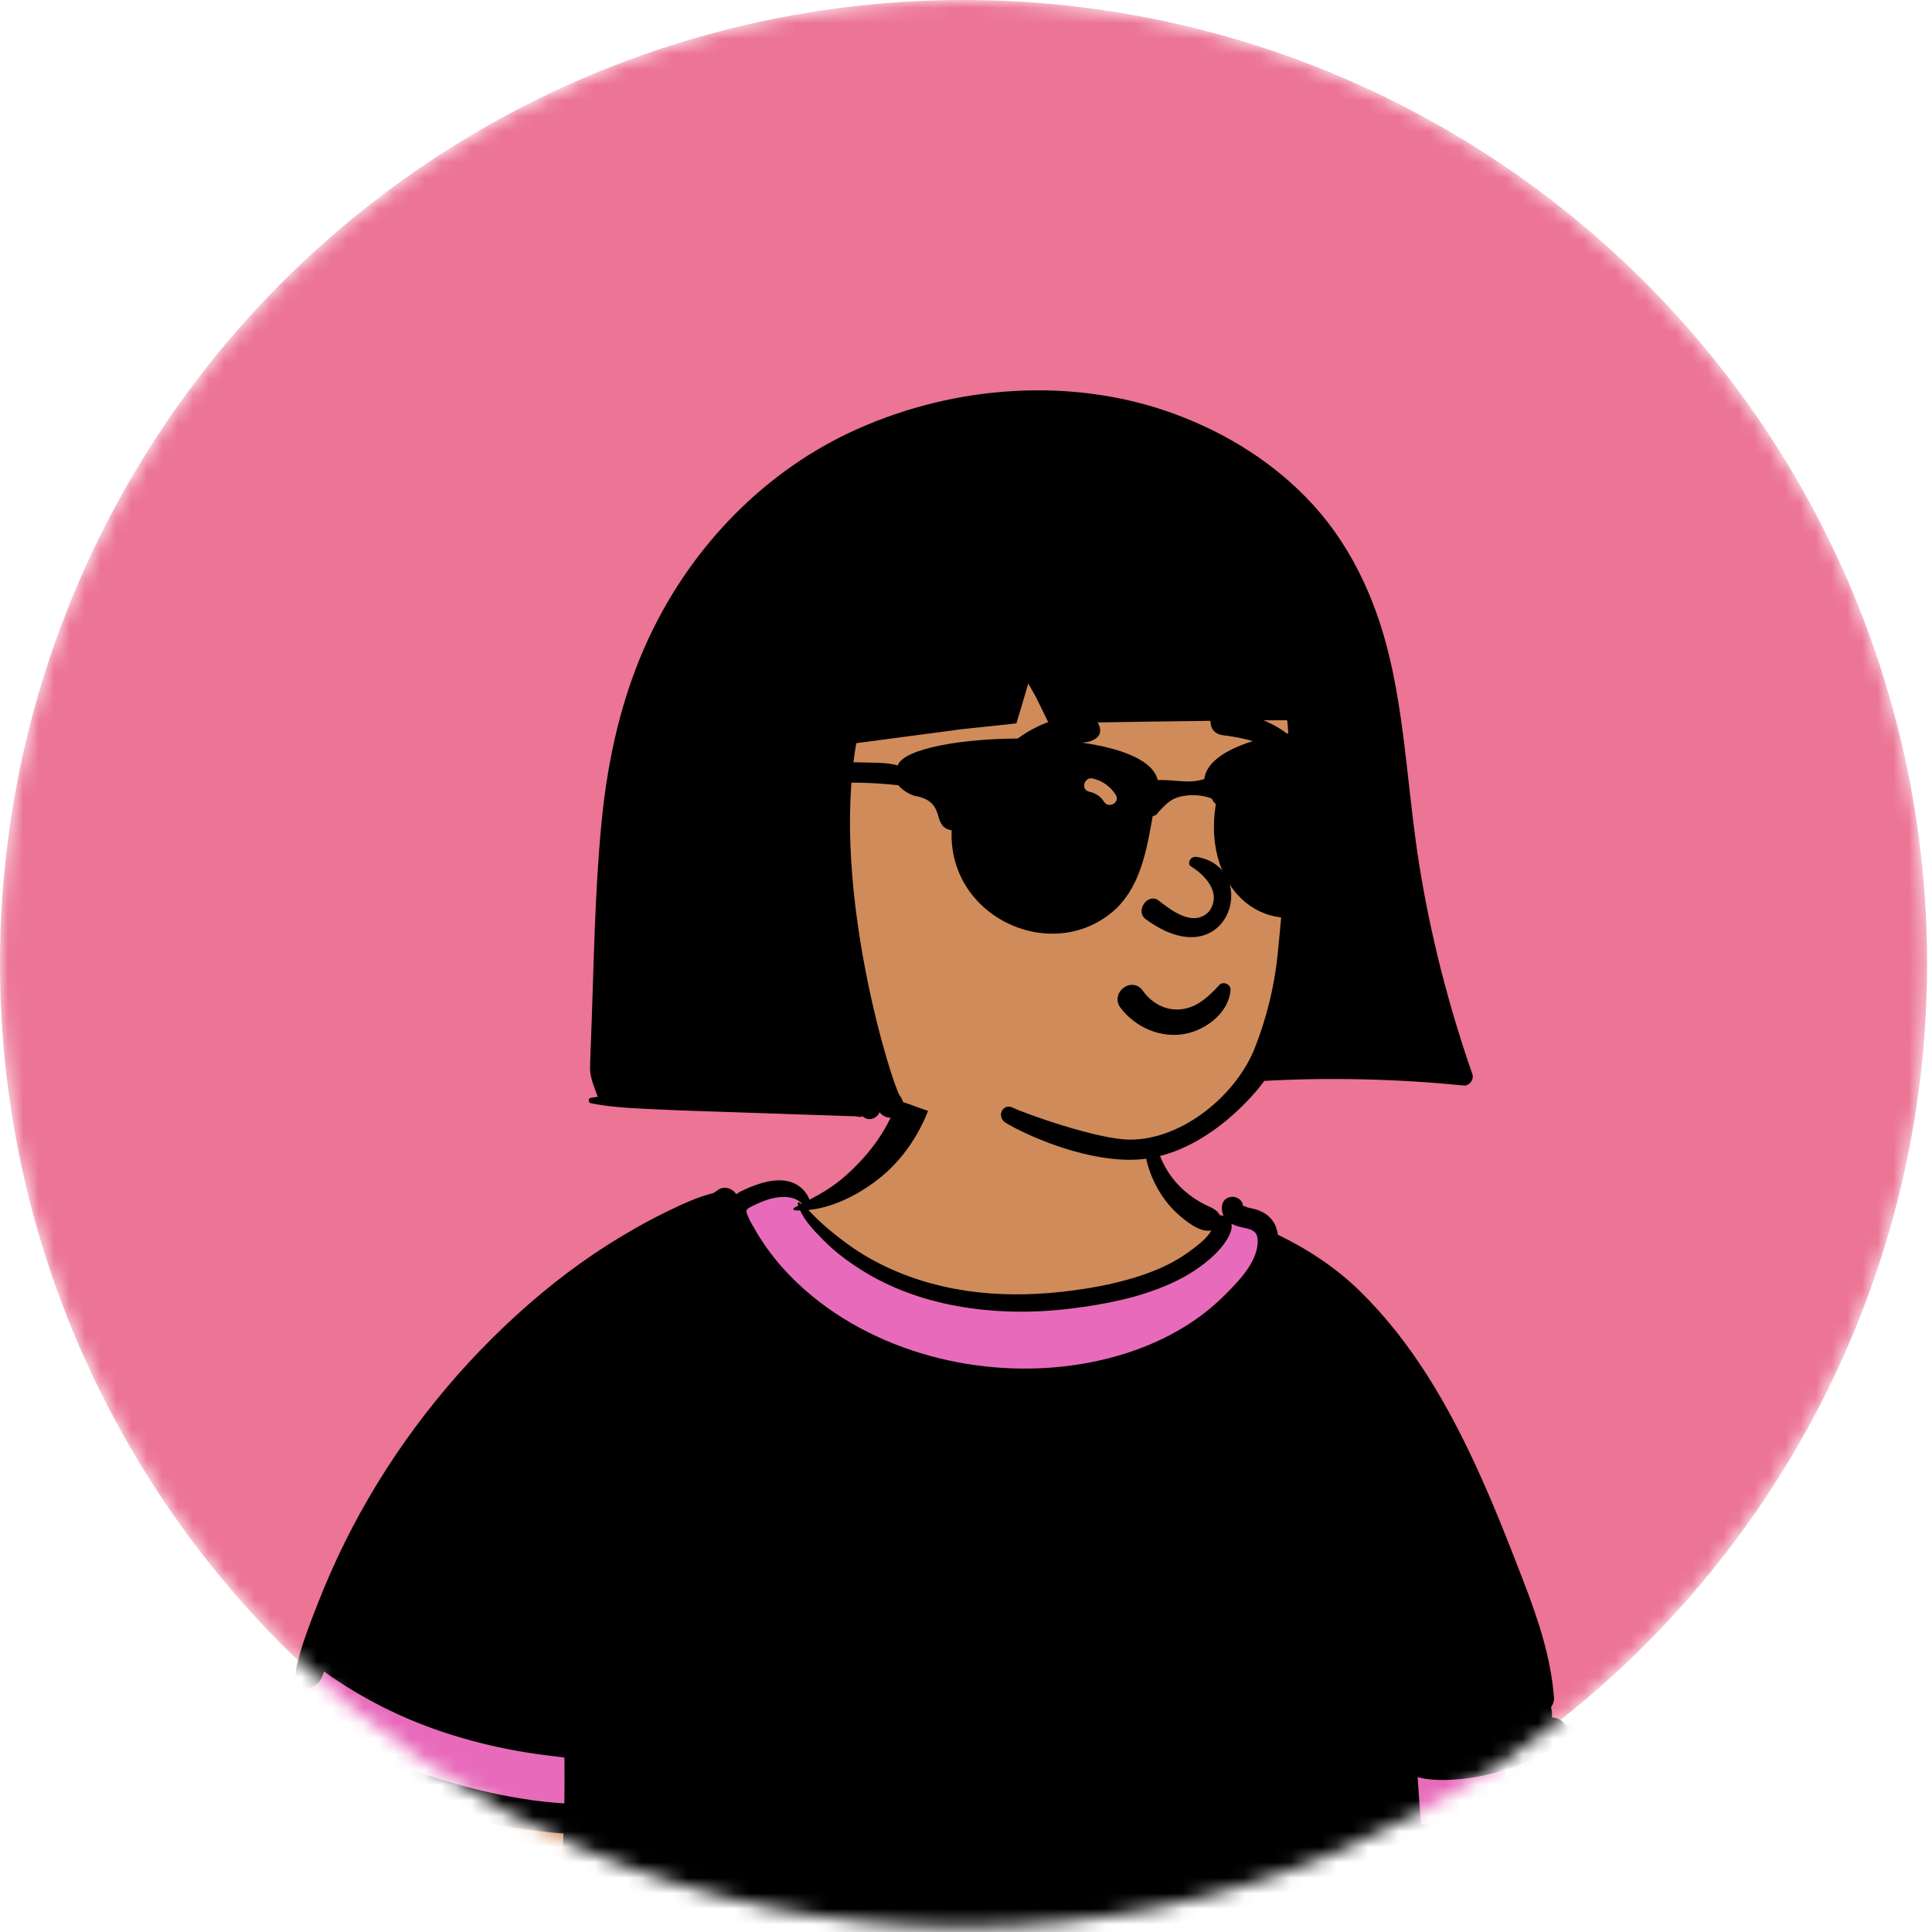 <?xml version="1.0" encoding="UTF-8"?> <svg xmlns="http://www.w3.org/2000/svg" width="125" height="125" viewBox="0 0 125 125" fill="none"> <mask id="mask0_163_1506" style="mask-type:alpha" maskUnits="userSpaceOnUse" x="0" y="0" width="125" height="125"> <circle cx="62.342" cy="62.342" r="62.342" fill="#D9D9D9"></circle> </mask> <g mask="url(#mask0_163_1506)"> <circle cx="62.342" cy="62.342" r="62.342" fill="#EC7495"></circle> <path fill-rule="evenodd" clip-rule="evenodd" d="M28.68 148.358C29.994 148.439 31.308 148.503 32.622 148.552C49.802 149.193 66.968 147.233 84.138 146.805C90.117 146.647 96.066 146.726 102.03 147.206C102.614 147.253 103.282 146.624 103.211 146.025C102.109 136.51 100.73 127.021 100.016 117.467C100.015 116.962 100.08 116.457 100.254 115.981C100.287 115.944 100.457 115.526 100.607 115.5C100.558 115.536 100.782 115.472 100.639 115.483C101.502 115.342 102.347 114.411 101.721 113.52C95.275 103.636 86.476 94.615 83.644 82.875C82.976 79.701 80.56 79.505 77.986 78.195C77.183 77.718 75.219 76.394 74.9 75.474C74.136 72.158 75.481 68.909 71.553 67.567C68.96 66.848 64.378 66.24 61.755 66.998C58.555 68.063 58.794 71.671 56.938 74.153C55.978 75.588 54.342 77.553 52.83 77.773C52.098 77.88 51.559 76.398 50.827 76.5C39.429 79.269 23.899 98.162 19 108.621C17.895 111.912 21.456 110.919 21.237 114.227C20.968 120.504 20.378 128.538 20.728 134.822C21.055 138.469 20.813 142.291 21.946 145.801C21.641 146.171 22.079 146.545 22.437 146.706C22.887 147.473 27.321 148.252 28.68 148.358Z" fill="#D08B5B"></path> <path d="M50.827 76.5C51.509 76.405 51.554 78.411 52.214 78.498C55.279 82.802 60.029 84.231 65.522 84.231C71.354 84.231 76.082 82.477 79.708 78.968L80.04 79.108C81.756 79.838 83.16 80.574 83.644 82.875C86.476 94.615 95.275 103.636 101.721 113.52C102.347 114.411 101.502 115.342 100.639 115.483C100.782 115.472 100.558 115.536 100.607 115.5C100.457 115.526 100.287 115.944 100.254 115.981C100.17 116.212 100.111 116.449 100.073 116.689C100.073 116.689 92.852 118.22 90.91 118.262C71.416 118.684 35.765 118.081 35.765 118.081L20.833 112.431C19.979 111.148 18.169 111.097 19 108.621C23.899 98.162 39.429 79.269 50.827 76.5Z" fill="#E86BBB"></path> <path fill-rule="evenodd" clip-rule="evenodd" d="M58.356 70.2C58.652 68.866 60.774 69.438 60.411 70.766C59.848 72.821 58.68 74.762 57.031 76.125C55.758 77.177 54.023 78.115 52.302 78.289C52.463 78.446 52.618 78.614 52.78 78.774C53.147 79.139 53.536 79.477 53.938 79.802C54.764 80.469 55.622 81.07 56.559 81.573C60.303 83.582 64.532 84.046 68.714 83.578C70.698 83.356 72.712 82.98 74.578 82.254C75.443 81.918 76.284 81.476 77.026 80.918L77.22 80.773C77.61 80.478 78.131 80.062 78.374 79.608C77.633 79.774 76.694 78.984 76.179 78.524C75.616 78.019 75.142 77.368 74.792 76.7C74.106 75.39 73.743 73.7 74.318 72.296C74.356 72.203 74.479 72.218 74.49 72.319C74.66 73.956 75.102 75.491 76.276 76.703C76.797 77.24 77.422 77.69 78.103 78.003L78.199 78.047C78.49 78.182 78.795 78.339 78.918 78.627C78.965 78.621 79.012 78.626 79.057 78.638C79.098 78.649 79.135 78.661 79.171 78.674C79.09 78.515 79.047 78.327 79.055 78.105C79.084 77.246 80.264 77.219 80.427 77.985C80.397 77.884 80.358 77.981 80.433 78.012C80.431 78.003 80.429 77.993 80.427 77.985L80.429 77.993V77.993L80.434 78.012L80.433 78.012C80.436 78.026 80.438 78.04 80.439 78.055L80.441 78.074L80.44 78.058C80.439 78.046 80.438 78.036 80.436 78.026L80.434 78.012C80.445 78.017 80.46 78.021 80.478 78.021L80.485 78.024C80.512 78.036 80.609 78.081 80.638 78.092C80.834 78.165 81.054 78.188 81.255 78.25C81.69 78.384 82.075 78.606 82.34 78.984C82.531 79.255 82.638 79.566 82.681 79.888C84.61 80.816 86.435 82.022 87.964 83.514C91.376 86.843 93.756 91.01 95.709 95.323C96.702 97.519 97.588 99.761 98.454 102.01L98.591 102.365C99.519 104.781 100.34 107.224 100.542 109.822C100.561 110.055 100.484 110.274 100.351 110.455C100.398 110.65 100.423 110.846 100.416 111.037C100.415 111.066 100.413 111.096 100.41 111.126C100.722 111.12 101.027 111.251 101.317 111.618C101.434 111.58 101.562 111.576 101.687 111.616C102.45 111.86 102.573 112.698 102.716 113.4C102.865 114.124 102.929 114.866 102.93 115.605C102.93 115.87 102.779 116.204 102.522 116.317C102.039 116.53 101.519 116.669 101.02 116.863C100.644 117.008 100.268 117.145 99.888 117.273C100.099 117.641 100.167 118.153 100.281 118.54C100.46 119.145 100.604 119.753 100.724 120.372C101.543 124.583 102.111 128.839 102.877 133.058C103.26 135.172 103.705 137.271 104.16 139.371C104.384 140.403 104.622 141.432 104.878 142.458C105.014 143.005 105.155 143.552 105.301 144.095C105.344 144.254 105.387 144.412 105.43 144.571L105.506 144.847V144.847C105.673 144.94 105.816 145.079 105.915 145.27C106.276 145.968 106.068 146.756 105.376 147.149C104.623 147.577 103.724 147.173 103.309 146.478C103.017 145.987 102.922 145.337 102.778 144.791C102.615 144.179 102.461 143.563 102.311 142.947C101.297 138.762 100.618 134.504 100.106 130.23L100.07 129.924C99.81 127.724 99.559 125.518 99.396 123.308C99.316 122.222 99.252 121.136 99.213 120.048C99.193 119.488 99.225 118.925 99.257 118.366C99.271 118.121 99.292 117.875 99.3 117.63L99.302 117.595C99.304 117.57 99.307 117.538 99.309 117.504L99.312 117.462C98.554 117.699 97.786 117.897 97.01 118.064C95.359 118.421 93.67 118.619 91.986 118.518C92.22 121.31 92.527 124.094 92.955 126.86C93.367 129.524 93.844 132.182 94.382 134.824C94.65 136.151 94.941 137.475 95.248 138.795C95.412 139.5 95.6 140.201 95.748 140.909C95.836 141.33 95.863 141.683 95.686 142.077C95.881 142.607 96.054 143.14 96.224 143.642L96.275 143.791C96.576 144.669 97.146 145.568 96.55 146.431C96.242 146.876 95.739 147.131 95.233 147.147C95.224 147.152 95.215 147.159 95.205 147.164C94.933 147.31 94.619 147.339 94.32 147.276C93.867 147.365 93.412 147.451 92.957 147.529C91.832 147.723 90.701 147.883 89.569 148.018C87.412 148.275 85.241 148.416 83.071 148.494C75.127 148.78 67.174 148.277 59.226 148.422C55.177 148.496 51.129 148.678 47.086 148.92C45.069 149.041 43.05 149.17 41.032 149.27L40.407 149.3C38.602 149.387 36.796 149.454 34.992 149.322C34.957 149.319 34.929 149.305 34.911 149.285C34.288 149.215 33.663 148.642 33.725 147.98C33.994 145.16 34.263 142.341 34.533 139.52C35.013 134.494 35.497 129.469 35.986 124.444L36.057 123.719C36.222 122.026 36.379 120.329 36.458 118.629C36.057 118.601 35.656 118.565 35.255 118.521C30.914 118.045 26.752 116.731 22.756 115.006L22.594 114.936C22.234 114.779 21.84 114.622 21.436 114.454C21.443 115.221 21.417 115.99 21.414 116.749C21.409 118.011 21.418 119.273 21.422 120.533C21.429 123.131 21.528 125.73 21.658 128.324C21.885 132.904 22.151 137.479 22.555 142.048C22.657 143.198 22.796 144.345 22.893 145.495C22.952 146.173 22.812 146.737 22.192 147.093C21.887 147.268 21.651 147.195 21.348 147.053C20.608 146.706 20.587 145.886 20.517 145.172C20.464 144.634 20.414 144.096 20.366 143.557C20.263 142.408 20.174 141.258 20.101 140.106C19.815 135.53 19.731 130.958 19.929 126.376C20.021 124.233 20.153 122.085 20.329 119.945L20.37 119.452C20.515 117.742 20.608 115.948 20.908 114.227C19.7 113.692 18.502 113.01 17.947 111.877C17.227 110.405 18.018 109.147 19.145 108.281C19.134 108.135 19.145 107.99 19.176 107.858C19.5 106.456 20.042 105.07 20.566 103.733C21.093 102.389 21.676 101.066 22.317 99.771C24.89 94.585 28.404 89.846 32.594 85.854C34.675 83.871 36.952 82.038 39.383 80.501C40.589 79.74 41.824 79.038 43.104 78.412L43.293 78.32C44.184 77.887 45.183 77.427 46.174 77.186C46.277 77.11 46.382 77.037 46.487 76.968C46.877 76.709 47.406 76.897 47.636 77.266C47.748 77.18 47.877 77.103 48.026 77.034L48.172 76.967C49.061 76.566 50.128 76.192 51.093 76.455C51.693 76.619 52.165 77.06 52.377 77.622C52.863 77.365 53.34 77.101 53.806 76.777C54.556 76.259 55.236 75.615 55.846 74.94C57.07 73.582 57.959 71.991 58.356 70.2ZM100.82 113.022C100.736 113.046 100.649 113.055 100.558 113.044C100.722 113.063 100.392 113.16 100.302 113.207L100.295 113.211C100.131 113.305 99.965 113.396 99.797 113.484C99.405 113.69 99.005 113.876 98.597 114.051C97.795 114.392 96.966 114.655 96.116 114.847C95.284 115.034 94.411 115.144 93.558 115.162C92.988 115.173 92.31 115.146 91.72 114.978C91.788 116.014 91.864 117.048 91.948 118.081L93.114 117.814C94.281 117.546 95.446 117.272 96.596 116.938C97.46 116.688 98.312 116.395 99.154 116.079C99.595 115.913 100.033 115.737 100.465 115.548C100.681 115.454 100.882 115.342 101.082 115.229L101.252 115.132C101.213 114.67 101.14 114.216 101.035 113.76C100.98 113.518 100.887 113.27 100.82 113.022ZM20.963 108.146C20.815 108.627 20.587 109.076 20.069 109.184C19.886 109.223 19.733 109.202 19.605 109.139L19.575 109.201C19.149 110.076 19.024 110.999 20.004 111.672C20.446 111.977 20.928 112.24 21.426 112.476C22.317 112.9 23.266 113.241 24.161 113.588L24.339 113.658C25.939 114.286 27.565 114.858 29.215 115.336C30.89 115.821 32.595 116.209 34.32 116.456C35.048 116.56 35.781 116.632 36.516 116.679C36.528 115.691 36.522 114.702 36.519 113.714C36.258 113.681 35.998 113.646 35.748 113.616C34.986 113.527 34.227 113.418 33.472 113.283C31.895 113.001 30.334 112.611 28.812 112.113C25.991 111.187 23.366 109.864 20.963 108.146ZM51.889 77.876C51.248 77.197 50.022 77.442 49.248 77.772C49.014 77.872 48.779 77.973 48.555 78.094L48.511 78.119C48.251 78.269 48.252 78.358 48.379 78.658C48.545 79.052 48.775 79.433 48.995 79.799C49.934 81.368 51.171 82.734 52.584 83.887C57.587 87.972 64.773 89.413 71.03 88.045C74.032 87.389 76.928 86.065 79.139 83.893L79.34 83.693C80.231 82.801 81.454 81.509 81.369 80.187C81.328 79.551 80.809 79.515 80.279 79.392C80.062 79.342 79.854 79.27 79.674 79.169C79.819 79.794 79.047 80.723 78.649 81.113C77.814 81.931 76.808 82.57 75.745 83.048C73.721 83.958 71.519 84.388 69.327 84.66C66.84 84.97 64.299 84.943 61.831 84.485C59.683 84.086 57.566 83.332 55.717 82.157C54.87 81.619 54.035 81.005 53.328 80.29L53.178 80.139C52.667 79.621 52.074 78.996 51.768 78.317C51.652 78.319 51.537 78.315 51.422 78.307C51.34 78.303 51.297 78.188 51.378 78.145C51.469 78.097 51.56 78.048 51.651 78.001C51.636 77.951 51.622 77.901 51.611 77.851C51.603 77.808 51.648 77.768 51.687 77.793C51.742 77.825 51.795 77.861 51.846 77.898C51.861 77.891 51.875 77.884 51.889 77.876Z" fill="black"></path> <path fill-rule="evenodd" clip-rule="evenodd" d="M83.493 37.517C76.907 33.147 63.713 33.621 56.463 36.299C49.389 38.548 46.912 44.815 45.738 51.585C44.31 59.195 44.502 70.164 54.768 70.031C56.212 70.731 57.81 71.035 59.304 71.614C61.348 72.323 63.352 73.145 65.426 73.766C69.511 75.084 74.057 74.97 77.932 73.04C80.073 72.003 80.959 70.388 82.359 68.668C86.432 63.663 88.482 56.499 88.298 50.135C87.976 45.654 87.237 40.466 83.493 37.517Z" fill="#D08B5B"></path> <path fill-rule="evenodd" clip-rule="evenodd" d="M91.827 55.965C91.151 51.759 90.964 47.483 90.079 43.31C89.247 39.384 87.69 35.673 84.971 32.68C82.537 30.002 79.391 28.036 76.013 26.79C69.432 24.362 61.864 24.911 55.499 27.745C49.54 30.396 44.788 35.302 42.018 41.19C40.219 45.015 39.314 49.082 38.912 53.28C38.466 57.943 38.418 62.655 38.236 67.334C38.214 67.912 38.183 68.489 38.175 69.067C38.166 69.699 38.421 70.254 38.63 70.842C38.644 70.884 38.665 70.924 38.69 70.961C38.533 70.981 38.377 71.004 38.22 71.029C38.045 71.056 38.052 71.342 38.22 71.376C39.638 71.666 41.096 71.707 42.538 71.778C44.033 71.853 45.531 71.893 47.028 71.944C48.488 71.993 49.948 72.043 51.408 72.092C52.175 72.118 52.941 72.145 53.708 72.17C54.073 72.182 54.437 72.195 54.803 72.207C54.985 72.214 55.168 72.219 55.35 72.226C55.498 72.23 55.739 72.325 55.754 72.216C55.781 72.233 55.811 72.247 55.843 72.257C55.878 72.275 55.911 72.297 55.944 72.321C56.123 72.444 56.393 72.429 56.574 72.321C56.591 72.311 56.608 72.3 56.626 72.29C56.76 72.209 56.855 72.093 56.907 71.961C57.656 72.868 58.983 71.849 58.216 70.89C57.804 70.374 53.708 57.721 55.403 48.083L62.203 47.181C63.446 47.054 65.759 46.803 65.759 46.803C65.759 46.803 66.325 44.95 66.487 44.354C66.499 44.31 66.511 44.265 66.525 44.221C66.687 44.508 66.85 44.794 67.014 45.079L67.853 46.788C67.853 46.788 80.236 46.581 83.272 46.601C83.323 46.601 83.568 50.301 83.457 51.931C83.234 55.203 82.996 58.472 82.665 61.736C82.454 63.825 81.945 65.874 81.187 67.8C79.99 70.842 76.513 73.734 73.123 73.734C71.013 73.734 66.245 72.021 65.551 71.675C64.856 71.329 64.443 72.273 65.076 72.651C66.357 73.416 69.891 75.039 73.123 75.039C77.818 75.039 81.362 70.573 81.797 69.933C86.072 69.698 90.444 69.807 94.713 70.232C95.071 70.267 95.38 69.834 95.265 69.504C93.732 65.104 92.565 60.566 91.827 55.965Z" fill="black"></path> <path fill-rule="evenodd" clip-rule="evenodd" d="M74.369 66.641C73.632 66.339 72.973 65.837 72.492 65.195C72.325 64.972 72.281 64.737 72.316 64.522C72.356 64.279 72.499 64.06 72.695 63.912C72.891 63.765 73.136 63.692 73.373 63.729C73.579 63.761 73.784 63.874 73.946 64.108L73.98 64.155C74.266 64.542 74.639 64.86 75.064 65.065C75.473 65.262 75.931 65.354 76.405 65.301C77.308 65.199 77.93 64.71 78.591 64.047C78.673 63.963 78.755 63.877 78.837 63.789C78.889 63.71 78.962 63.659 79.042 63.632C79.131 63.602 79.232 63.604 79.324 63.636C79.413 63.667 79.492 63.726 79.546 63.804C79.596 63.879 79.625 63.971 79.616 64.076C79.555 64.764 79.196 65.377 78.686 65.859C78.119 66.394 77.368 66.763 76.661 66.893C75.882 67.036 75.088 66.934 74.369 66.641V66.641ZM77.029 56.038C77.857 56.542 79.12 57.718 78.229 58.967C77.179 60.069 75.668 58.806 74.923 58.234C74.233 57.791 73.457 58.93 74.098 59.447C79.478 63.432 81.662 56.17 77.448 55.446C76.984 55.366 76.811 55.882 77.029 56.038ZM67.386 51.403C67.478 50.265 69.209 50.007 69.381 51.132C69.535 52.14 69.354 53.066 68.9 53.974C68.466 54.841 67.376 54.436 67.294 53.647C67.184 52.589 67.329 52.11 67.386 51.403ZM80.564 50.899C80.805 50.583 81.154 50.367 81.572 50.489C82.876 50.87 82.492 52.723 82.033 53.625C81.784 54.114 80.98 54.239 80.616 53.807C80.023 53.104 79.74 51.7 80.493 51.007C80.514 50.972 80.536 50.935 80.564 50.899ZM68.882 46.427L69.088 46.391C69.725 46.28 70.518 46.174 70.969 46.687C71.208 46.959 71.29 47.464 70.969 47.724C70.403 48.182 69.778 48.005 69.1 48.044C68.542 48.076 68.005 48.168 67.467 48.322C66.287 48.66 65.326 49.275 64.318 49.952C64.186 50.041 64.051 49.871 64.114 49.748C64.695 48.608 65.823 47.671 66.952 47.1C67.555 46.795 68.215 46.543 68.882 46.427ZM79.375 45.916L79.533 45.948C81.249 46.307 83.479 47.024 84.292 48.711C84.323 48.949 84.29 49 84.263 49.034L84.254 49.045C84.233 49.073 84.215 49.113 84.112 49.145C84.083 49.138 84.054 49.131 84.025 49.123C83.652 49.026 83.358 48.891 83.072 48.751L82.763 48.599C82.404 48.423 82.042 48.253 81.658 48.128C80.839 47.861 79.996 47.672 79.141 47.572C78.956 47.55 78.777 47.487 78.636 47.38C78.502 47.278 78.4 47.137 78.354 46.95C78.293 46.707 78.311 46.524 78.441 46.305C78.539 46.141 78.678 46.027 78.839 45.961C79.003 45.895 79.19 45.879 79.375 45.916Z" fill="black"></path> <path fill-rule="evenodd" clip-rule="evenodd" d="M89.774 47.679C89.684 47.663 89.593 47.649 89.503 47.636C89.432 47.596 89.35 47.565 89.253 47.547C89.033 47.491 88.815 47.453 88.596 47.433C85.465 46.728 78.22 47.729 77.921 50.402C76.924 50.735 76.061 50.437 74.905 50.467C74.025 46.788 58.815 47.307 58.083 49.525C58.081 49.524 58.078 49.523 58.075 49.523C57.372 49.305 56.336 49.358 55.531 49.323C53.813 49.287 52.094 49.44 50.413 49.803C47.266 50.303 42.97 50.889 45.159 54.821C45.16 54.821 45.16 54.822 45.161 54.823L45.161 54.822C45.538 55.209 46.178 54.898 46.202 54.374C45.466 52.511 47.128 52.288 48.407 51.752C51.59 50.609 54.829 50.45 58.12 50.804C58.368 51.096 58.744 51.35 59.141 51.483C61.341 51.848 60.182 53.481 61.573 53.719C61.317 59.411 68.225 62.518 72.228 58.776C73.826 57.213 74.207 54.898 74.578 52.81C74.774 52.766 74.898 52.659 74.971 52.517C75.442 52.047 75.738 51.612 76.67 51.483C77.602 51.354 78.319 51.613 78.416 51.692C78.441 51.742 78.467 51.791 78.497 51.84C78.54 51.914 78.598 51.973 78.664 52.019C77.743 57.688 82.142 61.272 86.583 58.332C88.512 56.517 88.92 53.737 89.001 51.255C89.262 51.097 89.428 50.791 89.337 50.407C89.213 49.876 89.505 49.417 89.971 49.187C90.577 48.887 90.47 47.794 89.774 47.679M70.693 50.368C70.142 50.246 69.907 51.097 70.46 51.218C70.851 51.304 71.183 51.502 71.407 51.837L71.431 51.873C71.732 52.352 72.492 51.91 72.189 51.428C71.849 50.885 71.319 50.505 70.693 50.368ZM86.837 49.841C86.643 49.704 86.349 49.805 86.236 49.999C86.112 50.212 86.193 50.449 86.375 50.589L86.394 50.602C86.56 50.72 86.723 50.931 86.743 51.147L86.745 51.174C86.767 51.74 87.646 51.743 87.624 51.174C87.603 50.618 87.281 50.153 86.837 49.841Z" fill="black"></path> </g> </svg> 